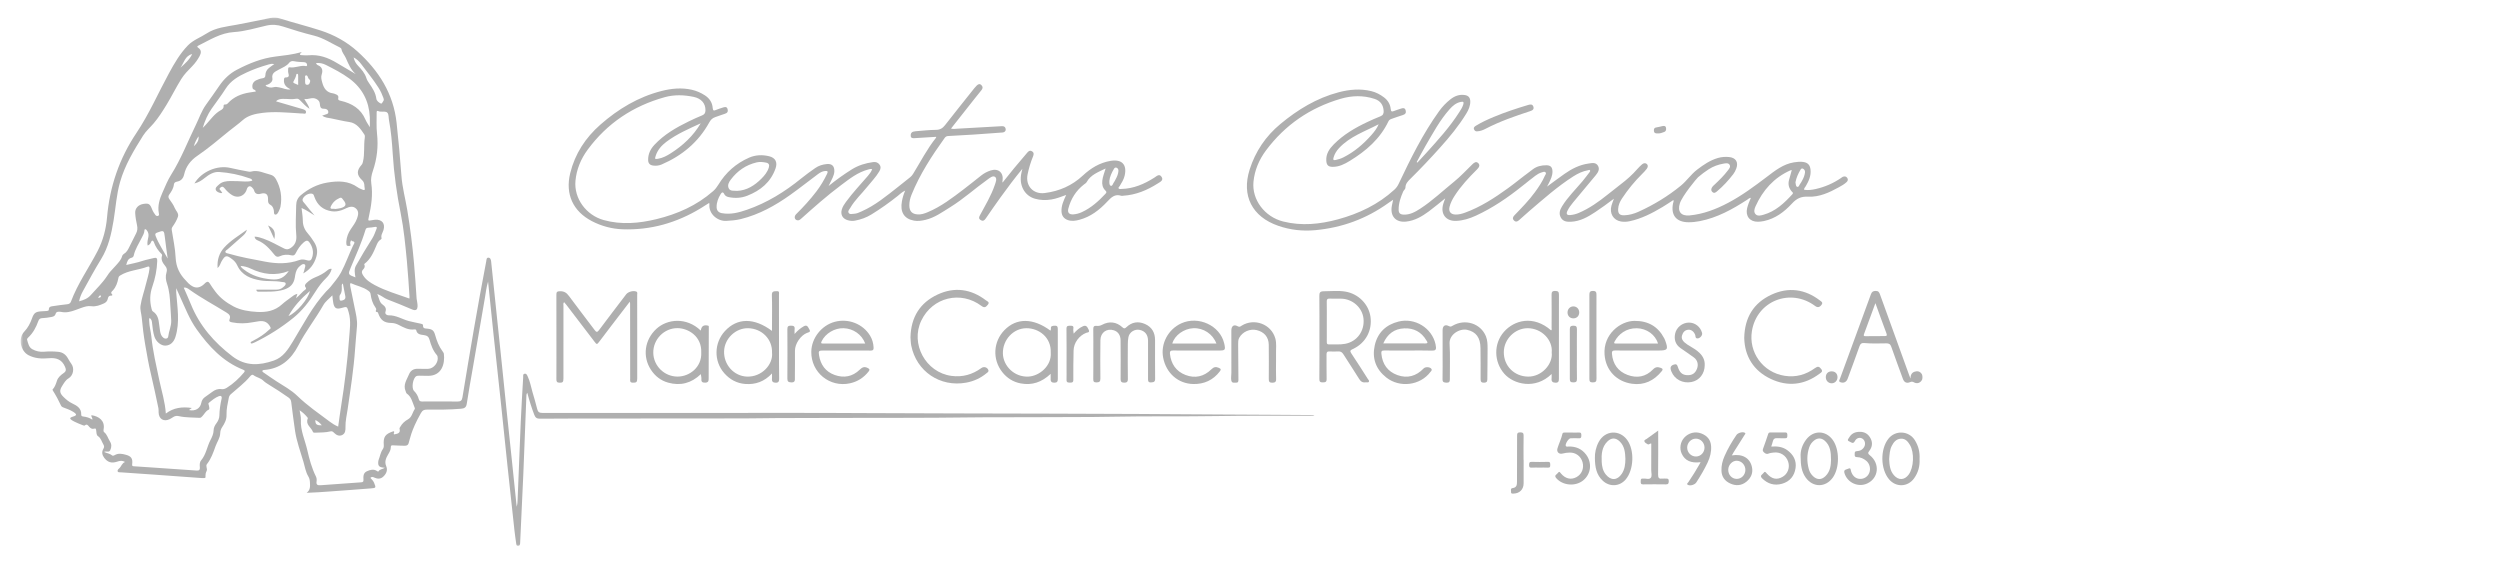 <svg width="1022" height="231" viewBox="0 0 1022 231" fill="none" xmlns="http://www.w3.org/2000/svg">
<mask id="mask0_1155_1248" style="mask-type:luminance" maskUnits="userSpaceOnUse" x="8" y="7" width="779" height="217">
<path d="M786.023 7.173H8.457V223.225H786.023V7.173Z" fill="white"/>
</mask>
<g mask="url(#mask0_1155_1248)">
<path d="M500.388 169.451C476.772 169.227 453.156 169.196 429.542 169.095C404.633 168.989 379.727 169.041 354.819 168.877C330.913 168.719 307.003 168.82 283.096 168.805C262.628 168.794 242.163 168.768 221.698 168.797C220.472 168.797 219.913 168.444 219.62 167.247C219.046 164.887 218.334 162.563 217.662 160.226C217.057 158.125 216.704 155.944 215.748 153.949C215.487 153.404 215.286 152.669 214.499 152.778C213.687 152.889 213.908 153.662 213.879 154.178C213.529 160.226 213.156 166.271 212.889 172.321C212.424 182.901 212.025 193.484 211.609 204.067C211.572 205.031 211.569 205.99 211.216 207.135C210.567 200.838 209.947 194.767 209.31 188.699C208.587 181.776 207.838 174.856 207.117 167.93C206.489 161.908 205.889 155.88 205.263 149.858C204.448 141.985 203.618 134.112 202.797 126.242C202.123 119.792 201.463 113.34 200.779 106.89C200.705 106.164 200.464 105.323 199.611 105.335C198.842 105.344 198.891 106.21 198.776 106.799C195.208 125.28 192.108 143.843 189.051 162.416C188.836 163.722 188.36 164.161 187.062 164.144C182.234 164.09 177.404 164.11 172.576 164.135C171.79 164.141 171.39 163.937 171.175 163.102C170.851 161.851 170.194 160.737 169.252 159.801C168.11 158.668 168.787 154.482 170.237 153.751C170.555 153.59 170.98 153.584 171.353 153.584C172.596 153.587 173.839 153.653 175.082 153.644C180.656 153.61 181.936 148.67 181.46 144.669C181.411 144.273 181.118 143.883 180.865 143.541C179.427 141.589 178.561 139.382 177.921 137.068C177.375 135.099 176.767 134.594 174.769 134.356C173.937 134.259 172.872 134.468 172.929 133.01C172.949 132.45 172.252 132.381 171.818 132.278C170.243 131.902 168.63 131.664 167.071 131.233C164.344 130.478 161.89 128.816 158.887 128.906C158.219 128.926 157.231 128.429 157.587 127.416C158.081 126.015 157.312 125.157 156.405 124.505C154.955 123.466 155.053 121.845 154.2 120.211C155.971 120.777 156.982 121.867 158.328 122.376C161.752 123.673 165.133 125.085 168.506 126.518C171.898 127.959 170.376 123.098 170.311 122.094C170.001 117.241 169.663 112.384 169.241 107.539C168.609 100.32 167.688 93.133 166.511 85.981C165.73 81.236 164.43 76.583 164.095 71.761C163.589 64.577 162.903 57.415 162.131 50.254C160.836 38.219 154.794 28.839 146.086 20.988C141.772 17.102 136.626 14.266 131.112 12.478C125.584 10.684 119.921 9.286 114.373 7.53C113.109 7.131 111.864 7.07 110.566 7.337C105.942 8.287 101.321 9.252 96.68 10.119C92.475 10.905 88.189 11.255 84.435 13.698C81.892 15.354 78.953 16.344 76.763 18.618C73.534 21.964 71.261 25.92 69.071 29.95C64.65 38.078 60.948 46.632 55.798 54.318C48.732 64.861 44.84 76.313 43.755 88.897C43.344 93.632 42.142 98.288 39.917 102.588C36.329 109.525 31.745 115.943 28.993 123.323C28.726 124.043 28.192 124.299 27.451 124.382C25.603 124.585 23.755 124.818 21.918 125.111C21.034 125.252 19.931 125.185 19.954 126.632C19.963 127.045 19.406 127.109 19.03 127.14C18.267 127.203 17.503 127.224 16.739 127.278C14.544 127.439 13.849 127.998 13.111 130.082C12.391 132.12 11.415 134.02 9.894 135.602C7.359 138.243 8.327 143.449 11.627 145.189C14.239 146.567 17.032 146.71 19.86 146.446C22.89 146.165 25.25 146.836 26.573 149.919C27.061 151.053 27.104 151.75 26.077 152.468C24.888 153.297 23.706 154.267 23.284 155.648C21.188 162.491 19.973 155.323 24.989 165.889C25.241 166.423 25.979 166.595 26.559 166.822C27.314 167.118 28.086 167.376 28.809 167.738C36.462 171.591 21.31 169.008 33.97 173.88C34.182 173.96 34.538 174.035 34.664 173.926C35.56 173.154 35.962 173.894 36.441 174.445C37.01 175.094 37.667 175.525 38.577 175.218C39.102 175.04 39.182 175.284 39.288 175.749C39.484 176.621 39.297 177.801 40.041 178.291C41.324 179.138 41.539 180.51 42.233 181.647C42.644 182.319 42.655 182.824 42.265 183.475C41.476 184.787 41.743 186.027 42.638 187.198C43.99 188.963 45.597 189.492 47.828 188.743C48.898 188.381 49.9 188.148 51.108 188.866C49.779 189.368 49.61 190.737 48.689 191.507C48.359 191.782 47.908 192.281 48.103 192.732C48.304 193.188 48.959 193.056 49.401 193.088C53.924 193.424 58.453 193.708 62.977 194.027C67.977 194.377 72.977 194.758 77.977 195.109C86.804 195.728 82.829 195.847 84.476 192.511C84.923 191.607 83.944 190.562 84.596 189.732C86.315 187.551 87.199 184.982 88.106 182.431C88.74 180.648 89.969 179.067 90.024 177.098C90.049 176.145 90.322 175.355 90.85 174.572C91.849 173.094 92.664 171.452 92.604 169.667C92.521 167.235 93.084 164.936 93.537 162.6C93.649 162.02 93.927 161.544 94.375 161.142C97.039 158.759 99.952 156.644 102.243 153.851C102.544 153.481 103.109 152.964 103.586 153.335C104.817 154.293 106.459 154.462 107.607 155.582C108.282 156.242 109.105 156.767 109.918 157.261C112.65 158.926 115.334 160.665 117.946 162.517C118.615 162.993 118.948 163.535 119.057 164.382C119.562 168.352 120.044 172.336 120.638 176.277C121.278 180.508 122.834 184.606 124.034 188.748C124.628 190.795 124.941 192.941 126.063 194.805C126.525 195.574 126.663 196.349 126.706 197.238C126.778 198.8 126.912 200.318 125.36 201.466C128.698 201.363 131.835 201.131 134.973 200.901C140.495 200.493 146.023 200.117 151.543 199.664C153.81 199.48 153.744 199.429 152.926 197.365C152.593 196.532 151.965 195.996 151.422 195.376C152.028 194.687 152.585 195.043 153.156 195.292C154.387 195.835 155.598 195.835 156.632 194.89C157.929 193.705 158.6 192.218 157.869 190.516C157.102 188.731 157.854 187.158 158.638 185.817C159.206 184.844 159.751 184.001 159.766 182.867C159.772 182.416 159.815 182.023 160.46 182.043C171.01 182.361 163.616 183.838 172.042 168.917C172.731 167.694 173.354 167.448 174.534 167.454C179.166 167.47 183.802 167.499 188.426 167.095C189.746 166.98 190.575 166.658 190.811 165.068C191.592 159.839 192.568 154.638 193.463 149.425C195.048 140.22 196.612 131.015 198.222 121.813C198.59 119.709 198.788 117.562 199.525 115.108C200.289 122.513 200.986 129.488 201.727 136.457C202.723 145.846 203.765 155.229 204.763 164.615C205.667 173.151 206.531 181.69 207.436 190.223C208.371 199.044 209.327 207.861 210.291 216.679C210.498 218.57 210.777 220.456 211.044 222.342C211.104 222.761 211.202 223.246 211.784 223.226C212.39 223.203 212.553 222.747 212.611 222.238C212.631 222.049 212.64 221.857 212.648 221.667C213.082 212.376 213.544 203.088 213.937 193.794C214.382 183.211 214.764 172.625 215.182 162.043C215.2 161.581 215.154 161.084 215.567 160.599C216.368 163.699 217.298 166.676 218.423 169.594C218.862 170.74 219.459 171.176 220.731 171.165C229.098 171.093 237.464 171.105 245.832 171.096C265.235 171.081 284.64 171.079 304.044 171.05C308.536 171.044 313.028 170.932 317.517 170.912C325.6 170.875 333.68 170.878 341.759 170.846C359.879 170.777 378 170.892 396.117 170.64C405.25 170.51 414.383 170.631 423.514 170.547C433.933 170.456 444.352 170.568 454.776 170.358C469.112 170.068 483.453 170.318 497.789 170.08C509.219 169.887 520.644 169.979 532.074 169.948C533.832 169.945 535.595 169.948 537.357 169.948C537.032 169.709 536.707 169.672 536.382 169.669C524.383 169.532 512.388 169.566 500.388 169.451ZM158.408 46.138C158.96 46.804 158.819 48.038 159.002 49.017C159.858 53.569 160.254 58.188 160.538 62.791C161.046 71.043 162.197 79.183 163.819 87.281C165.099 93.687 165.704 100.2 166.333 106.698C166.804 111.535 167.062 116.394 167.41 121.242C167.424 121.466 167.392 121.692 167.375 122.051C162.524 120.303 157.639 118.928 153.181 116.523C151.414 115.567 149.631 114.459 148.492 112.645C147.946 111.779 147.59 111.038 148.477 110.119C148.893 109.689 149.315 109.052 148.977 108.308C148.902 108.142 148.816 107.987 149.028 107.823C151.494 105.94 152.676 103.213 153.821 100.469C154.232 99.491 154.622 98.529 155.592 97.947C155.776 97.838 156.038 97.55 155.997 97.427C155.596 96.136 156.451 95.142 156.772 94.034C157.547 91.368 156.192 89.651 153.362 89.818C152.935 89.841 152.513 89.93 152.088 90.007C150.392 90.317 150.406 90.323 150.768 88.693C151.781 84.16 152.484 79.611 151.778 74.941C151.517 73.222 151.856 71.531 152.424 69.878C154.129 64.901 154.711 59.824 154.117 54.556C153.799 51.726 154.017 48.836 153.974 45.972C153.965 45.368 154.149 45.179 154.726 45.446C154.938 45.544 155.182 45.596 155.414 45.621C156.445 45.733 157.774 45.377 158.408 46.138ZM145.306 113.397C142.208 112.215 142.197 112.212 143.426 109.279C145.544 104.235 147.82 99.256 149.396 94.003C149.597 93.328 149.918 93.11 150.598 93.087C151.499 93.059 152.398 92.906 153.291 92.757C154.005 92.639 154.192 92.932 153.936 93.532C153.383 94.838 152.989 96.19 152.206 97.427C149.878 101.107 147.616 104.838 145.489 108.638C144.688 110.068 145.047 111.779 145.306 113.397ZM137.122 38.48C136.807 38.365 136.496 38.207 136.172 38.17C133.531 37.851 132.372 36.115 131.732 33.753C131.41 32.564 131.103 31.534 131.557 30.222C132.007 28.919 131.775 27.458 130.147 26.743C129.797 26.591 129.355 26.387 129.22 25.765C130.69 25.638 131.973 25.914 133.193 26.528C136.517 28.207 139.852 29.915 142.84 32.122C148.078 36 150.851 41.316 151.181 47.849C151.247 49.12 151.19 50.394 151.19 52.002C150.501 50.822 149.829 49.915 149.401 48.908C147.49 44.404 143.824 42.249 139.292 41.204C138.709 41.072 138.098 40.925 138.276 40.13C138.5 39.123 137.894 38.755 137.122 38.48ZM147.613 26.143C150.03 29.387 152.625 32.501 154.786 35.934C155.601 37.228 156.224 38.609 156.743 40.044C156.896 40.469 157.022 40.891 156.729 41.264C156.416 41.666 156.118 42.51 155.722 42.335C154.883 41.965 153.974 41.258 153.853 40.349C153.532 37.926 152.272 36.017 150.945 34.097C150.489 33.434 150.018 32.731 149.789 31.973C149.16 29.906 147.788 28.374 146.362 26.864C145.503 25.951 144.866 24.929 144.559 23.463C145.923 24.209 146.85 25.122 147.613 26.143ZM78.557 22.102C77.492 24.413 75.595 26.006 73.775 27.668C75.193 25.664 75.652 22.8 78.557 22.102ZM33.941 118.928C36.338 114.586 38.689 110.208 41.292 105.989C44.303 101.109 45.511 95.705 46.424 90.191C47.294 84.93 47.601 79.58 49.076 74.416C51.037 67.536 54.69 61.508 58.445 55.515C59.651 53.589 61.349 52.137 62.793 50.452C64.794 48.112 66.473 45.466 68.08 42.826C70.187 39.37 71.967 35.722 74.117 32.283C75.348 30.308 76.978 28.712 78.571 27.073C79.783 25.825 80.778 24.439 81.596 22.923C82.274 21.674 82.426 20.446 81.043 19.533C80.46 19.149 80.589 18.893 81.094 18.643C85.773 16.344 90.15 13.443 95.661 13.107C100.127 12.831 104.47 11.488 108.836 10.477C111.209 9.929 113.393 10.093 115.695 10.848C119.863 12.211 124.068 13.5 128.325 14.553C132.209 15.512 135.452 17.722 138.962 19.413C139.284 19.568 139.548 19.814 139.605 20.142C139.849 21.511 140.837 22.501 141.373 23.709C142.429 26.089 143.388 28.514 145.432 30.297C142.863 28.784 140.274 27.3 137.728 25.75C134.143 23.566 130.363 22.197 126.077 22.604C125.179 22.691 124.263 22.581 123.356 22.556C122.547 22.533 122.234 22.269 123.371 21.276C119.487 22.363 116.02 22.688 112.576 23.121C106.944 23.83 101.806 25.917 96.838 28.514C93.85 30.076 91.516 32.343 89.627 35.116C87.851 37.717 86.022 40.285 84.185 42.846C82.383 45.354 81.424 48.279 80.087 51.014C76.737 57.863 74.01 65.021 69.923 71.491C68.465 73.799 67.486 76.356 66.389 78.785C65.273 81.267 64.358 84.149 64.923 87.097C65.006 87.522 65.184 87.984 64.671 88.228C64.229 88.437 63.769 88.234 63.522 87.88C63.037 87.195 62.535 86.486 62.236 85.711C61.315 83.334 60.864 83.007 58.574 83.371C56.585 83.69 55.17 85.125 55.267 87.057C55.354 88.762 55.666 90.466 56.028 92.14C56.283 93.328 56.186 94.376 55.623 95.447C54.673 97.263 53.806 99.123 52.871 100.949C52.331 102.002 51.832 103.09 50.712 103.73C50.368 103.928 50.032 104.342 49.926 104.72C49.49 106.285 48.422 107.344 47.386 108.521C44.77 111.48 45.113 110.779 43.735 112.886C41.863 115.739 39.38 118.056 37.147 120.593C35.876 122.04 34.257 122.671 32.334 123.179C32.629 121.621 33.221 120.232 33.941 118.928ZM125.044 30.834C125.733 30.638 125.816 31.499 126.054 31.985C126.276 32.429 126.941 32.627 126.786 33.282C126.628 33.945 126.468 34.645 125.61 34.665C124.699 34.685 124.76 33.959 124.723 33.348C124.705 33.064 124.723 32.777 124.723 32.633C124.737 32.444 124.734 32.395 124.746 32.349C124.863 31.829 124.392 31.017 125.047 30.834H125.044ZM118.428 27.513C117.886 27.421 117.802 27.871 117.794 28.247C117.779 28.813 117.725 29.419 117.894 29.938C118.262 31.066 118.066 31.672 116.755 31.66C116.212 31.657 116.14 32.068 116.091 32.559C115.888 34.637 117.085 35.713 118.839 36.522C117.119 36.873 115.673 35.954 114.094 35.716C113.379 35.61 112.65 35.414 111.976 35.624C110.727 36.009 109.639 35.747 108.577 35.096C108.701 34.608 109.183 34.7 109.504 34.562C110.618 34.086 111.554 33.156 111.356 32.091C110.928 29.777 112.627 29.252 113.988 28.457C115.471 27.59 117.157 27.082 118.262 25.613C118.664 25.079 119.413 24.872 120.095 25.01C121.505 25.297 122.928 25.366 124.355 25.42C125.125 25.452 125.569 26.017 125.541 26.608C125.506 27.309 124.777 26.953 124.378 26.93C122.361 26.818 120.466 27.86 118.428 27.513ZM121.887 34.734C121.226 34.447 120.793 34.269 120.368 34.071C120.107 33.948 119.76 33.735 119.915 33.451C120.46 32.452 120.98 31.456 121.178 30.32C121.189 30.248 121.428 30.148 121.531 30.173C121.881 30.262 121.887 30.575 121.887 30.862C121.89 32.088 121.887 33.316 121.887 34.734ZM103.287 36.115C103.497 36.801 104.501 36.522 104.562 37.421C103.744 37.541 102.92 37.662 102.099 37.791C98.62 38.334 95.5 39.599 93.089 42.283C92.811 42.596 92.481 42.728 92.076 42.708C91.594 42.682 91.359 42.903 91.402 43.385C91.482 44.261 90.859 44.723 90.256 45.053C87.828 46.37 86.301 48.603 84.513 50.57C83.985 51.149 83.474 51.747 82.871 52.275C83.738 49.476 84.854 46.807 86.528 44.413C88.445 41.678 90.491 39.037 92.277 36.207C94.323 32.955 97.518 31.135 100.896 29.588C103.764 28.273 106.729 27.223 109.763 26.367C110.449 26.172 111.14 25.957 112.116 26.207C111.267 26.821 110.552 27.277 109.906 27.817C109.022 28.555 108.491 29.568 108.491 30.69C108.491 31.654 108.055 31.893 107.257 32.008C106.358 32.139 105.503 32.441 104.685 32.849C103.399 33.494 102.883 34.772 103.287 36.115ZM79.24 59.795C79.642 58.337 80.296 56.993 81.16 55.736C81.398 57.501 80.405 58.69 79.24 59.795ZM62.908 105.478C61.352 105.9 59.762 106.15 58.215 106.669C56.125 107.373 53.927 107.763 51.61 108.328C51.97 106.882 52.314 105.734 53.778 105.369C54.114 105.283 54.544 105.036 54.656 104.517C55.227 101.816 56.797 99.554 57.98 97.123C58.419 96.222 58.958 95.381 59.036 94.344C59.05 94.123 58.999 93.831 59.28 93.741C59.613 93.632 59.802 93.882 59.98 94.109C60.606 94.898 60.85 95.768 60.669 96.784C60.463 97.927 60.063 99.063 60.351 100.372C61.111 100.111 61.507 99.583 61.749 98.974C62.145 97.972 62.702 98.414 62.885 98.948C63.56 100.889 64.671 102.505 66.126 103.92C66.24 104.031 66.309 104.302 66.258 104.451C65.629 106.262 66.608 107.556 67.638 108.845C68.244 109.603 68.373 110.401 68.063 111.379C67.581 112.918 67.762 114.465 68.29 116.006C69.269 118.871 69.475 121.873 69.624 124.867C69.728 126.96 69.952 129.043 69.998 131.144C70.046 133.4 69.022 135.398 68.764 137.574C68.657 138.475 67.604 138.673 66.84 138.108C65.919 137.428 65.62 136.428 65.44 135.386C65.276 134.448 65.155 133.501 65.055 132.553C64.84 130.516 64.444 128.575 62.552 127.347C62.156 127.089 62.07 126.652 61.964 126.239C61.186 123.191 61.198 120.249 62.271 117.186C63.447 113.831 64.148 110.312 64.28 106.709C64.32 105.604 63.978 105.186 62.908 105.478ZM63.603 96.423C63.296 95.613 63.56 95.352 64.275 95.076C66.938 94.054 67.082 94.158 67.389 96.954C67.696 99.732 68.118 102.499 68.548 105.696C66.72 102.384 64.805 99.603 63.603 96.423ZM41.263 121.007C41.258 121.672 40.735 121.655 40.109 121.784C40.379 121.242 40.546 120.834 41.028 120.748C41.094 120.737 41.263 120.918 41.263 121.007ZM90.592 162.961C90.07 165.243 89.734 167.531 89.685 169.887C89.665 170.958 89.18 172.126 88.474 173.039C87.805 173.906 87.346 174.853 87.323 175.912C87.291 177.411 86.648 178.728 86.011 179.956C84.613 182.643 84.254 185.795 82.225 188.188C81.528 189.015 81.628 190.083 81.705 191.079C81.789 192.115 81.361 192.431 80.368 192.359C73.89 191.897 67.412 191.463 60.931 191.024C58.884 190.883 56.837 190.726 54.788 190.617C54.142 190.582 53.941 190.493 54.036 189.718C54.314 187.419 53.623 186.489 51.404 185.895C49.863 185.479 48.321 185.18 46.829 186.093C46.536 186.274 46.106 186.403 45.873 186.199C44.952 185.41 43.732 185.306 42.543 184.755C43.488 184.262 44.564 185.123 45.06 184.044C45.623 182.824 45.712 181.633 44.903 180.387C44.111 179.164 43.818 177.64 42.581 176.673C42.279 176.438 42.271 175.958 42.343 175.588C43.037 171.997 40.431 170.163 37.383 169.732C37.179 170.364 37.902 170.82 37.744 171.561C36.582 170.751 35.316 170.421 34.004 170.267C33.502 170.206 33.175 170.028 33.203 169.483C33.344 166.882 31.395 165.812 29.55 164.925C28.157 164.259 27.15 163.418 26.039 162.344C24.349 160.711 24.22 159.641 25.428 157.749C26.183 156.569 26.777 155.415 28.031 154.664C29.969 153.504 30.511 150.613 29.185 148.762C28.683 148.062 28.232 147.344 27.819 146.587C26.949 144.994 25.686 144 23.763 143.819C21.849 143.641 19.966 143.604 18.051 143.782C16.366 143.94 14.684 143.584 13.209 142.76C11.768 141.951 11.493 140.344 11.076 138.894C10.985 138.578 11.229 138.266 11.49 138.027C13.505 136.167 14.753 133.811 15.652 131.282C15.988 130.332 16.464 130.074 17.397 130.045C18.534 130.011 19.673 129.827 20.795 129.623C21.654 129.468 22.443 129.35 22.782 128.171C23.037 127.284 24.311 127.358 25.081 127.519C27.116 127.944 28.956 127.424 30.807 126.756C31.613 126.463 32.411 126.15 33.224 125.869C34.567 125.404 35.861 124.956 37.383 125.177C39.165 125.435 40.87 124.755 42.492 124.032C43.255 123.69 43.867 123.073 44.036 122.243C44.208 121.388 44.484 120.823 45.477 120.863C45.73 120.874 46.163 120.662 45.827 120.332C45.038 119.56 45.749 119.161 46.163 118.705C47.449 117.284 48.034 115.547 48.384 113.724C48.482 113.217 48.62 112.938 49.093 112.637C52.492 110.49 56.55 110.444 60.181 109.063C61.002 108.753 61.18 109.112 61.105 109.873C60.899 112.017 60.158 114.04 59.67 116.115C58.976 119.075 57.885 121.939 57.443 124.97C57.202 126.615 57.791 128.176 57.94 129.781C58.287 133.547 58.74 137.31 59.386 141.032C60.078 145.014 60.761 149.003 61.708 152.941C62.819 157.565 63.766 162.23 64.76 166.882C64.877 167.434 64.817 168.022 64.834 168.593C64.92 171.314 66.944 172.542 69.389 171.343C69.943 171.07 70.451 170.7 70.988 170.39C71.671 169.994 72.331 169.939 73.161 170.129C75.916 170.757 78.758 170.611 81.565 170.812C82.127 170.852 82.394 170.467 82.733 170.12C83.583 169.256 84.031 168.056 85.282 167.499C85.871 167.238 85.434 166.363 85.394 165.768C85.368 165.41 84.986 164.999 85.351 164.701C86.64 163.645 87.925 162.545 89.501 161.945C90.273 161.653 90.816 161.988 90.592 162.961ZM99.677 152.358C97.641 154.727 95.4 156.857 92.736 158.513C92.076 158.923 91.341 159.199 90.558 159.081C89.076 158.86 87.851 159.359 86.703 160.24C85.718 160.995 84.674 161.67 83.678 162.41C82.92 162.973 82.472 163.745 82.294 164.678C81.863 166.945 79.897 168.205 77.251 167.634C77.701 167.301 77.983 167.095 78.414 166.779C74.452 166.202 70.959 166.644 67.788 169.063C67.486 164.23 66.048 159.844 65.109 155.361C63.87 149.448 62.472 143.567 61.869 137.539C61.66 135.459 61.036 133.432 60.994 131.328C60.985 130.909 60.867 130.475 61.137 130.005C62.073 130.539 62.104 131.469 62.193 132.341C62.38 134.098 62.584 135.855 63.106 137.545C63.781 139.718 65.842 141.371 67.644 141.288C69.785 141.19 71.086 139.746 71.72 137.726C73.612 131.675 72.477 125.625 72.035 119.565C72.001 119.092 72.033 118.616 72.033 117.806C72.661 119.207 73.161 120.343 73.68 121.471C75.732 125.929 77.478 130.536 80.354 134.577C85.376 141.63 91.12 147.847 99.406 151.142C100.236 151.472 100.153 151.805 99.677 152.358ZM95.029 145.682C87.524 139.976 81.585 133.162 78.029 124.367C77.122 122.117 76.112 119.91 75.11 117.597C76.169 117.396 76.863 117.987 77.515 118.452C82.311 121.862 87.504 124.629 92.495 127.72C93.632 128.423 94.424 129.08 93.841 130.55C93.448 131.546 94.283 131.652 94.917 131.779C97.667 132.327 100.42 132.287 103.172 131.759C104.062 131.589 104.955 131.437 105.853 131.322C108.144 131.033 109.507 131.762 110.555 133.768C110.871 134.37 110.32 134.502 110.05 134.764C108.138 136.595 105.942 138.021 103.592 139.227C103.296 139.379 102.983 139.511 102.707 139.692C102.498 139.83 102.366 140.079 102.538 140.298C102.627 140.407 102.9 140.461 103.049 140.415C103.457 140.289 103.853 140.111 104.237 139.925C109.84 137.189 115.107 133.839 119.921 129.947C123.537 127.025 126.448 123.263 128.928 119.256C130.191 117.218 131.623 115.326 133.354 113.65C134.401 112.634 135.228 111.42 135.604 109.907C134.823 109.769 134.304 110.111 133.838 110.507C132.363 111.759 130.684 112.639 128.902 113.354C127.605 113.877 126.439 114.608 125.426 115.581C124.84 116.139 124.315 116.678 124.967 117.528C125.153 117.774 125.173 118.125 124.909 118.308C123.512 119.281 122.535 120.719 121.017 121.896C121.232 121.21 121.379 120.742 121.574 120.123C120.443 120.372 119.726 120.992 118.982 121.549C117.719 122.496 116.41 123.392 115.248 124.451C112.349 127.097 108.89 127.717 105.139 127.519C101.766 127.341 98.365 126.798 95.451 125.263C92.638 123.782 89.955 121.805 87.989 119.138C87.194 118.065 86.407 116.979 85.715 115.84C85.239 115.056 84.762 115.008 84.105 115.53C84.031 115.587 83.95 115.642 83.884 115.711C80.914 118.836 78.414 117.499 76.169 114.89C76.14 114.852 76.112 114.812 76.077 114.778C73.454 112.166 71.97 109.166 71.797 105.317C71.628 101.529 70.784 97.769 70.21 94C70.118 93.388 70.293 93.024 70.664 92.499C71.504 91.308 72.263 89.993 72.736 88.618C73.218 87.215 71.886 86.184 71.413 84.982C70.916 83.716 70.044 82.585 69.257 81.448C68.789 80.774 68.669 80.248 69.194 79.525C70.09 78.291 70.916 77.002 71.086 75.415C71.163 74.689 71.683 74.37 72.354 74.255C74.025 73.965 74.915 72.909 75.273 71.316C76.014 68.024 77.917 65.576 80.681 63.69C85.187 60.621 89.329 57.082 93.551 53.644C95.422 52.12 97.397 50.745 99.214 49.123C101.433 47.139 104.369 46.517 107.294 46.147C112.257 45.515 117.211 46.023 122.165 46.316C122.596 46.342 123.032 46.428 123.451 46.379C124.014 46.313 124.906 46.838 125.073 46.023C125.265 45.099 124.364 44.8 123.609 44.579C120.176 43.575 116.743 42.573 113.31 41.571C113.175 41.531 113.046 41.474 112.814 41.39C113.626 40.593 114.599 40.449 115.584 40.423C117.438 40.377 119.295 40.73 121.149 40.371C121.904 40.225 122.386 40.724 122.868 41.212C123.962 42.32 124.998 43.494 126.528 44.499C126.112 42.926 125.17 41.893 124.395 40.446C126.138 40.782 127.532 39.574 129.275 40.44C130.397 40.997 130.713 41.643 130.782 42.685C130.848 43.664 131.049 44.467 132.326 44.447C133.167 44.433 134.054 44.691 134.198 45.659C134.361 46.752 133.256 46.634 132.642 46.965C132.447 47.068 132.211 47.102 131.706 47.258C132.938 48.196 134.174 48.159 135.302 48.385C137.805 48.882 140.274 49.519 142.811 49.881C145.822 50.311 147.435 52.702 148.971 55.027C149.18 55.343 149.189 55.871 149.128 56.279C148.641 59.533 149.149 62.863 148.383 66.098C148.27 66.572 148.161 66.982 147.823 67.37C145.756 69.712 145.724 71.531 148.035 73.664C149.197 74.734 148.859 76 149.112 77.195C149.238 77.78 148.727 77.751 148.348 77.591C147.648 77.289 146.895 77.042 146.287 76.603C142.438 73.845 138.19 73.896 133.787 74.64C129.674 75.334 126.135 77.143 122.975 79.806C121.672 80.906 121.089 82.3 121.075 83.954C121.037 88.001 120.71 92.051 121.117 96.101C121.344 98.36 120.715 100.245 118.652 101.491C117.851 101.974 117.145 102.065 116.252 101.638C113.414 100.28 110.722 98.618 107.727 97.582C106.565 97.18 105.411 96.764 104.074 96.732C104.16 97.57 104.705 98.018 105.291 98.251C108.305 99.462 110.305 101.836 112.271 104.241C112.857 104.959 113.497 105.16 114.272 104.792C115.859 104.037 117.498 103.971 119.151 104.382C120.101 104.614 120.517 104.233 120.922 103.44C121.729 101.865 122.682 100.363 124.039 99.192C125.406 98.016 125.919 98.121 126.844 99.623C127.868 101.287 128.213 103.056 127.694 104.97C127.292 106.454 126.789 106.781 125.334 106.354C124.347 106.064 123.371 105.932 122.383 106.293C117.748 107.987 113.064 107.864 108.282 106.942C103.316 105.984 98.333 105.128 93.474 103.69C92.992 103.549 92.251 103.518 92.145 103.01C92.039 102.493 92.719 102.206 93.104 101.865C95.07 100.125 97.056 98.406 99.01 96.652C99.774 95.969 100.583 95.289 100.951 93.899C97.596 96.376 94.177 98.351 91.591 101.267C89.651 103.452 88.692 106.213 88.956 109.591C89.969 108.679 90.093 107.651 90.569 106.842C92.064 104.304 92.595 104.178 94.943 105.984C95.793 106.638 96.493 107.421 96.935 108.391C98.844 112.585 102.53 113.994 106.7 114.66C109.493 115.102 112.343 114.717 115.124 115.257C115.704 115.372 116.6 115.217 116.766 115.837C116.944 116.486 116.229 116.994 115.733 117.43C114.946 118.119 114.011 118.412 112.96 118.406C110.245 118.392 107.53 118.406 104.797 118.406C104.791 119.095 105.248 119.256 105.738 119.247C109.214 119.178 112.713 119.471 116.115 118.38C118.58 117.588 120.101 116.116 120.517 113.483C120.736 112.091 120.928 110.633 121.898 109.473C121.959 109.402 122.007 109.316 122.076 109.25C122.777 108.587 123.698 107.657 124.487 108.05C125.205 108.409 124.519 109.6 124.401 110.418C124.347 110.782 124.172 111.13 123.956 111.775C126.861 110.174 128.434 107.889 129.303 105.042C129.992 102.792 129.591 100.699 128.287 98.773C127.593 97.745 126.927 96.681 126.103 95.762C124.677 94.172 123.807 92.444 123.793 90.246C123.784 88.59 123.48 86.936 123.279 85.022C125.331 85.86 126.87 87.082 128.592 88.079C127.297 86.526 125.939 85.016 124.734 83.397C124.229 82.72 123.19 82.085 123.945 80.929C124.731 79.717 126.33 78.922 127.561 79.186C128.259 79.333 128.33 79.944 128.52 80.481C129.711 83.839 132.027 85.831 135.595 86.368C137.01 86.583 138.351 86.353 139.671 85.917C140.302 85.708 140.908 85.418 141.511 85.128C142.932 84.451 144.381 84.103 145.63 85.346C146.838 86.543 146.408 88.027 145.934 89.382C145.377 90.969 144.33 92.306 143.4 93.69C142.395 95.183 141.746 96.804 141.582 98.601C141.542 99.069 141.546 99.557 141.64 100.013C141.772 100.653 142.343 100.527 142.808 100.541C143.483 100.564 143.293 100.151 143.204 99.775C143.072 99.23 143.25 98.739 143.488 98.265C143.744 98.219 143.775 98.549 143.89 98.564C145.627 98.767 144.642 99.749 144.35 100.369C142.636 103.989 141.322 107.777 139.439 111.331C138.259 113.558 136.6 115.381 135.082 117.33C134.562 117.998 133.873 118.552 133.316 119.158C127.705 125.266 124.002 132.6 119.748 139.574C117.771 142.818 115.756 146.078 111.953 147.393C106.094 149.42 100.457 149.81 95.029 145.685V145.682ZM117.92 129.198C120.081 125.272 123.075 122.069 126.669 118.969C126.141 122.086 121.158 127.909 117.92 129.198ZM139.209 85.091C138.44 85.294 137.624 85.343 136.833 85.461C136.827 85.429 136.824 85.398 136.821 85.363C136.442 85.363 136.063 85.377 135.684 85.361C135.076 85.337 134.969 85.013 135.193 84.502C135.934 82.815 137.182 81.652 138.867 80.926C139.706 80.564 139.958 81.293 140.32 81.721C141.827 83.489 141.505 84.479 139.209 85.091ZM118.055 110.788C116.043 113.696 114.114 114.491 110.871 114.195C106.74 113.816 102.905 112.717 99.602 110.108C99.163 109.761 98.655 109.471 98.342 108.704C99.886 108.813 101.215 109.201 102.455 109.789C107.449 112.155 112.553 112.912 118.055 110.788ZM139.72 117.189C139.711 116.787 139.559 116.316 140.153 115.889C140.486 117.623 140.779 119.305 141.141 120.975C141.393 122.14 140.848 122.62 139.803 122.861C139.2 123.001 138.844 122.909 138.836 122.255C138.83 121.69 138.684 120.955 138.971 120.587C139.8 119.534 139.751 118.386 139.72 117.189ZM113.052 155.895C111.244 154.741 109.498 153.484 107.725 152.273C107.489 152.112 107.196 151.96 107.277 151.618C107.36 151.274 107.702 151.265 107.978 151.245C114.654 150.737 118.988 146.994 121.941 141.265C124.921 135.484 128.974 130.364 132.182 124.723C133.067 123.171 134.553 122.134 135.859 120.737C136.003 121.919 136.057 122.964 136.267 123.977C136.686 126.012 137.55 126.497 139.53 125.923C141.999 125.209 141.847 125.252 142.559 127.737C143.563 131.259 142.972 134.766 142.722 138.26C142.051 147.629 140.9 156.945 139.418 166.222C138.991 168.897 138.646 171.589 138.244 174.4C136.924 173.849 135.785 173.114 134.705 172.304C130.236 168.96 125.632 165.794 121.597 161.888C119.085 159.454 115.988 157.772 113.052 155.895ZM131.545 173.865C129.404 173.912 128.879 173.458 128.925 171.693C129.921 172.204 130.767 172.835 131.545 173.865ZM169.565 167.209C168.598 168.587 168.408 170.527 166.801 171.417C165.455 172.161 164.402 173.125 163.658 174.448C163.52 174.695 163.268 175.008 163.325 175.218C163.879 177.25 162.375 177.302 161.089 177.588C160.704 177.193 161.347 176.791 161.08 176.394C161.009 176.36 160.911 176.271 160.848 176.291C157.429 177.422 156.626 178.573 156.896 182.017C156.942 182.626 156.801 183.174 156.471 183.645C155.549 184.971 155.354 186.57 154.769 188.022C154.7 188.194 154.665 188.389 154.645 188.576C154.433 190.519 154.984 191.085 157.332 191.217C156.445 191.834 155.28 191.739 154.717 192.703C154.591 192.925 154.281 192.663 154.094 192.54C152.702 191.644 151.333 192.049 150.001 192.646C148.48 193.326 148.506 194.736 148.581 196.087C148.618 196.791 148.494 197.112 147.699 197.167C142.177 197.534 136.651 197.93 131.132 198.358C129.903 198.453 129.174 198.252 129.416 196.768C129.519 196.127 129.461 195.421 129.154 194.801C127.452 191.372 126.456 187.66 125.618 183.992C124.685 179.902 122.768 176.001 123.006 171.641C123.072 170.401 122.682 169.138 122.478 167.72C123.698 168.538 124.637 169.396 125.46 170.384C125.641 170.602 125.928 170.84 125.81 171.127C124.788 173.584 127.237 174.687 127.889 176.486C128.072 176.991 128.583 176.891 129.014 176.874C131.06 176.787 133.121 176.848 135.125 176.34C135.819 176.165 136.207 176.573 136.606 176.977C137.567 177.947 138.75 178.438 139.969 177.792C141.195 177.144 141.264 175.832 141.233 174.537C141.175 172.094 141.766 169.718 142.111 167.321C143.293 159.115 144.599 150.926 145.165 142.643C145.374 139.557 145.69 136.477 145.934 133.395C146.141 130.837 145.509 128.377 144.998 125.906C144.39 122.97 143.79 120.034 143.202 117.092C143.118 116.681 143.021 116.248 143.308 115.705C145.693 116.847 148.399 117.226 150.587 118.871C151.055 119.224 151.405 119.563 151.494 120.223C151.755 122.172 152.294 124.046 153.466 125.674C153.701 126.001 153.916 126.328 153.738 126.721C153.506 127.232 153.549 127.513 154.183 127.574C154.513 127.605 154.565 127.927 154.665 128.205C155.613 130.866 157.042 131.982 159.955 132.026C161.063 132.043 161.993 132.324 162.938 132.803C164.978 133.839 166.979 135.013 169.424 134.663C169.7 134.623 170.085 134.681 170.153 134.996C170.53 136.79 172.062 136.804 173.365 136.997C174.588 137.177 175.234 137.62 175.593 138.897C176.224 141.133 177.002 143.354 178.589 145.166C178.741 145.338 178.839 145.582 178.885 145.812C179.37 148.087 177.358 150.702 175.016 150.783C173.586 150.832 172.151 150.76 170.719 150.754C169.068 150.745 167.837 151.48 167.217 153.002C166.324 155.203 164.691 157.273 165.813 159.89C165.963 160.237 166.04 160.711 166.31 160.901C168.15 162.181 168.549 164.262 169.312 166.139C169.453 166.486 169.708 167.008 169.565 167.209Z" fill="#AFAFAF"/>
<path d="M242.018 90.429C245.927 92.453 250.132 93.573 254.521 93.731C266.014 94.141 276.608 91.098 286.407 85.163C287.569 84.46 288.709 83.713 289.929 82.944C289.972 83.26 290.021 83.403 290.009 83.541C289.667 87.565 293.459 90.501 296.903 90.3C298.913 90.186 300.91 90.036 302.859 89.554C310.351 87.703 316.964 84.023 323.175 79.588C326.984 76.873 330.652 73.96 334.404 71.162C335.242 70.536 336.157 70.019 337.254 69.907C338.227 69.809 338.617 70.019 338.112 71.058C336.881 73.601 335.454 76.026 333.741 78.271C331.218 81.578 328.408 84.638 325.457 87.565C324.553 88.463 324.74 89.738 325.83 90.034C326.585 90.24 327.076 89.795 327.593 89.333C332.825 84.654 338.078 79.993 343.703 75.786C347.214 73.162 350.653 70.372 355.05 69.261C355.535 69.138 356.006 68.937 356.551 69.201C356.115 70.269 355.48 71.101 354.8 71.893C351.786 75.406 348.586 78.762 345.851 82.51C345.144 83.481 344.473 84.462 344.134 85.628C343.514 87.754 344.467 89.436 346.594 90.034C347.578 90.312 348.577 90.378 349.573 90.189C351.933 89.735 354.168 88.949 356.23 87.677C359.975 85.367 363.557 82.832 366.999 80.091C367.897 79.376 368.701 78.51 370.038 77.906C369.367 79.468 368.979 80.834 368.715 82.229C367.871 86.672 369.588 89.465 373.655 90.197C375.225 90.481 376.786 90.24 378.337 89.873C382.145 88.963 385.239 86.681 388.48 84.678C393.859 81.354 398.529 77.077 403.664 73.426C404.617 72.749 405.877 71.609 406.815 72.341C407.697 73.024 407.031 74.56 406.649 75.688C405.182 80.008 402.811 83.885 400.67 87.875C400.248 88.659 399.918 89.333 400.888 89.947C401.873 90.57 402.432 90.105 402.995 89.287C404.995 86.374 407.01 83.472 409.074 80.605C411.856 76.739 414.72 72.932 417.941 69.009C417.76 69.781 417.651 70.24 417.547 70.702C416.456 75.599 418.744 79.996 423.084 81.236C425.317 81.876 427.593 81.922 429.895 81.532C431.896 81.193 433.773 80.45 435.851 79.692C434.803 82.008 433.819 84.081 433.943 86.46C434.032 88.216 434.916 89.422 436.583 89.982C438.15 90.504 439.703 90.258 441.239 89.853C445.845 88.638 449.446 85.831 452.615 82.453C454.235 80.728 455.748 79.141 458.401 80.045C458.61 80.117 458.873 80.03 459.113 80.016C464.356 79.698 469.025 77.743 473.383 74.95C474.299 74.362 475.742 73.722 474.882 72.347C473.93 70.828 472.831 72.028 471.856 72.645C467.766 75.237 463.43 77.117 458.49 77.241C458.054 77.252 457.529 77.379 457.288 77.011C457.061 76.664 457.542 76.362 457.729 76.061C458.548 74.715 459.385 73.38 459.754 71.822C460.818 67.278 458.615 64.996 454.021 65.76C449.544 66.5 445.881 68.773 442.665 71.767C438.231 75.897 433.018 78.162 427.071 78.917C422.398 79.508 419.138 75.963 420.073 71.322C420.581 68.791 421.322 66.334 422.306 63.945C422.642 63.13 422.754 62.356 421.838 61.83C420.96 61.322 420.409 61.853 419.887 62.47C418.101 64.585 416.293 66.681 414.528 68.813C412.941 70.737 411.402 72.7 409.841 74.646C409.729 74.316 409.806 74.095 409.841 73.865C410.343 70.596 408.127 68.682 405.004 69.677C403.578 70.134 402.277 70.826 401.104 71.75C398.747 73.607 396.419 75.501 394.031 77.318C389.356 80.874 384.703 84.471 379.212 86.756C377.926 87.293 376.62 87.743 375.199 87.66C372.834 87.519 371.758 86.354 371.735 84.006C371.72 82.45 372.071 80.992 372.653 79.557C376.063 71.184 380.948 63.676 386.192 56.374C386.563 55.857 386.999 55.639 387.625 55.607C391.058 55.432 394.491 55.243 397.92 55.019C401.875 54.761 405.828 54.474 409.777 54.169C410.914 54.081 411.425 53.239 410.986 52.292C410.63 51.523 409.935 51.56 409.264 51.597C403.256 51.933 397.251 52.286 391.247 52.614C390.486 52.654 389.703 52.829 388.776 52.556C392.085 48.366 395.274 44.316 398.471 40.274C399.39 39.112 400.337 37.975 401.255 36.813C401.798 36.124 401.855 35.429 401.178 34.775C400.478 34.097 399.866 34.43 399.301 34.956C398.953 35.28 398.635 35.639 398.339 36.012C394.324 41.058 390.294 46.089 386.325 51.167C385.346 52.419 384.298 53.079 382.616 53.087C379.852 53.105 377.091 53.437 374.329 53.647C373.999 53.673 373.664 53.73 373.345 53.825C372.435 54.092 372.223 54.815 372.309 55.63C372.398 56.466 373.093 56.52 373.724 56.486C376.712 56.319 379.697 56.118 382.685 55.932C382.685 56.09 382.725 56.213 382.679 56.27C378.988 60.874 376.327 66.133 373.247 71.124C372.917 71.658 372.521 72.109 372.019 72.499C370.397 73.759 368.816 75.071 367.2 76.337C362.426 80.077 357.768 83.989 352.137 86.451C351.172 86.873 350.211 87.361 349.151 87.387C348.382 87.404 347.357 87.812 346.901 86.965C346.502 86.231 347.268 85.559 347.638 84.916C349.473 81.744 352.2 79.29 354.459 76.457C356.155 74.333 358.09 72.393 359.473 70.031C359.978 69.167 360.228 68.254 359.585 67.341C358.942 66.431 358.046 66.11 356.953 66.259C353.847 66.681 350.917 67.562 348.221 69.244C345.015 71.248 341.95 73.432 338.735 76.032C339.412 74.649 339.943 73.638 340.405 72.597C340.77 71.77 341.066 70.915 341.083 69.982C341.126 67.892 340.078 66.85 337.989 67.063C336.315 67.235 334.728 67.686 333.304 68.676C331.344 70.042 329.406 71.434 327.552 72.941C320.833 78.397 313.557 82.924 305.337 85.754C302.047 86.888 298.666 87.8 295.095 87.143C293.7 86.885 292.977 86.047 292.951 84.692C292.911 82.728 293.62 80.952 294.63 79.307C295.009 78.693 295.543 78.251 296.054 79.319C296.401 80.048 297.087 80.415 297.874 80.576C300.46 81.107 302.997 80.987 305.474 80.016C310.876 77.901 315.058 74.508 317.038 68.871C317.937 66.313 317.01 64.491 314.389 63.865C311.643 63.208 308.867 63.3 306.241 64.448C300.873 66.793 296.685 70.521 293.654 75.524C293.054 76.512 292.38 77.387 291.496 78.159C284.797 84.032 276.92 87.508 268.356 89.586C261.217 91.317 254.047 91.954 246.834 89.976C239.636 88.004 234.581 81.136 235.25 73.903C235.68 69.253 237.448 64.993 240.201 61.245C248.178 50.383 258.817 43.317 271.765 39.72C275.64 38.644 279.619 38.776 283.551 39.6C286.714 40.263 288.43 42.283 288.393 45.093C288.379 46.109 288.048 46.758 287.038 47.163C285.184 47.912 283.359 48.753 281.559 49.628C276.427 52.126 271.516 54.95 267.555 59.175C265.881 60.96 264.9 62.998 264.96 65.478C264.992 66.787 265.695 67.505 266.958 67.677C268.163 67.844 269.369 67.72 270.477 67.243C278.835 63.633 285.523 58.096 289.943 50.053C290.546 48.954 291.246 48.245 292.406 47.875C293.723 47.453 295 46.907 296.327 46.517C297.394 46.204 297.718 45.533 297.432 44.574C297.09 43.44 296.206 43.744 295.422 43.991C294.512 44.278 293.603 44.577 292.721 44.938C291.866 45.289 291.43 45.372 291.349 44.143C291.2 41.922 290.038 40.197 288.158 38.977C286.504 37.903 284.725 37.123 282.793 36.689C278.634 35.759 274.501 36.161 270.46 37.189C260.959 39.608 252.761 44.528 245.465 50.926C239.372 56.27 235.046 62.855 233.103 70.791C231.002 79.376 234.242 86.4 242.018 90.429ZM455.419 68.975C455.673 68.558 456.06 68.369 456.518 68.587C457.052 68.839 457.248 69.324 457.213 69.89C457.132 71.107 456.665 72.198 456.091 73.251C455.815 73.753 455.584 74.29 455.241 74.738C454.894 75.191 454.782 76.173 454.084 75.937C453.438 75.722 453.518 74.818 453.505 73.92C453.674 72.249 454.457 70.579 455.419 68.975ZM436.735 85.269C437.774 81.279 439.867 77.941 443.156 75.392C443.529 75.102 444 74.844 444.212 74.457C445.854 71.463 448.84 70.406 451.978 68.874C451.413 70.785 450.808 72.232 450.625 73.805C450.443 75.369 450.723 76.744 451.863 77.866C452.29 78.288 452.504 78.593 451.978 79.15C449.13 82.212 446.072 84.979 442.212 86.747C441.107 87.255 439.958 87.551 438.77 87.637C437.077 87.758 436.31 86.902 436.735 85.269ZM298.752 73.42C301.447 69.838 304.937 67.416 309.337 66.38C310.617 66.078 311.883 66.225 313.158 66.48C314.352 66.715 314.613 67.41 314.297 68.46C313.746 70.297 312.57 71.738 311.249 73.056C308.451 75.854 305.25 77.872 301.353 78.027C299.98 77.881 298.548 78.28 297.911 76.991C297.271 75.705 297.965 74.462 298.752 73.42ZM274.242 62.642C272.629 63.676 270.962 64.571 269.033 64.898C267.707 65.122 267.615 65.036 268.04 63.716C268.818 61.299 270.425 59.474 272.388 57.992C276.671 54.761 281.588 52.659 286.453 50.412C283.424 55.556 279.2 59.468 274.242 62.642Z" fill="#AFAFAF"/>
<path d="M227.469 146.202C227.469 149.164 227.495 152.126 227.452 155.085C227.438 155.972 227.696 156.406 228.632 156.446C230.015 156.503 230.331 156.225 230.331 154.721C230.331 144.836 230.331 134.947 230.342 125.062C230.342 124.58 230.13 124.034 230.606 123.518C230.937 123.905 231.252 124.25 231.533 124.62C235.331 129.591 239.125 134.563 242.92 139.537C243.996 140.949 243.996 140.958 245.11 139.497C246.729 137.37 248.336 135.231 249.961 133.107C252.392 129.927 254.832 126.756 257.458 123.328C257.547 123.842 257.587 123.974 257.587 124.106C257.599 134.327 257.607 144.548 257.616 154.769C257.616 155.51 257.366 156.385 258.58 156.434C260.153 156.5 260.495 156.219 260.495 154.761C260.497 148.027 260.495 141.291 260.495 134.557C260.495 129.876 260.503 125.194 260.481 120.516C260.481 120.054 260.77 119.439 260.05 119.166C258.83 118.704 256.766 119.279 255.98 120.312C252.28 125.177 248.551 130.022 244.898 134.922C244.157 135.915 243.792 135.86 243.089 134.919C239.602 130.252 236.014 125.659 232.561 120.969C231.602 119.666 230.629 119.029 228.933 119.052C227.633 119.069 227.444 119.428 227.449 120.556C227.484 129.107 227.469 137.654 227.469 146.205V146.202Z" fill="#AFAFAF"/>
<path d="M553.03 142.688C558.251 140.311 561.046 135.116 560.25 129.496C559.52 124.35 555.291 120.059 549.906 119.189C547.022 118.724 544.098 119.063 541.191 119.071C539.598 119.077 539.331 119.617 539.348 121.032C539.42 126.568 539.38 132.108 539.38 137.645C539.38 143.182 539.406 149.198 539.353 154.976C539.344 156.101 539.758 156.334 540.777 156.319C541.788 156.305 542.357 156.178 542.326 154.933C542.25 151.592 542.326 148.251 542.286 144.91C542.273 143.982 542.562 143.615 543.514 143.667C544.703 143.73 545.909 143.733 547.097 143.664C548.085 143.606 548.664 144.011 549.18 144.832C551.286 148.185 553.507 151.465 555.576 154.841C556.266 155.966 557.045 156.509 558.331 156.287C558.772 156.213 559.368 156.543 559.622 156.003C559.822 155.573 559.364 155.225 559.141 154.878C556.934 151.423 554.757 147.941 552.465 144.539C551.762 143.495 551.922 143.19 553.03 142.688ZM549.95 140.544C547.738 140.969 545.473 140.716 543.234 140.785C542.375 140.808 542.393 140.234 542.393 139.628C542.402 136.858 542.397 134.092 542.397 131.322C542.397 128.552 542.433 125.974 542.375 123.302C542.362 122.372 542.629 122.028 543.586 122.071C545.112 122.142 546.643 122.079 548.17 122.094C552.852 122.134 556.916 125.719 557.397 130.228C557.926 135.234 554.815 139.608 549.95 140.544Z" fill="#AFAFAF"/>
<path d="M317.178 156.454C318.318 156.46 318.53 155.814 318.519 154.884C318.487 152.594 318.461 150.303 318.458 148.013C318.453 138.851 318.458 129.689 318.444 120.527C318.444 119.89 318.765 118.914 317.543 119.029C316.578 119.118 315.482 118.871 315.542 120.622C315.689 124.815 315.591 129.02 315.591 133.222V135.272C308.243 129.795 301.377 129.878 296.343 135.349C291.874 140.203 291.747 147.648 296.087 152.574C298.358 155.151 301.222 156.707 304.661 156.965C308.812 157.278 312.454 156.029 315.591 152.668C315.591 153.636 315.637 154.241 315.58 154.838C315.467 156.044 316.05 156.446 317.178 156.454ZM305.272 153.951C300.002 153.716 295.818 149.092 296.007 143.567C296.182 138.397 300.735 134.058 305.855 134.175C311.495 134.304 315.8 138.707 315.605 144.146C316.145 148.914 311.446 154.227 305.272 153.951Z" fill="#AFAFAF"/>
<path d="M637.28 154.704C637.258 143.291 637.254 131.882 637.294 120.47C637.298 119.267 636.938 118.951 635.758 118.937C634.472 118.92 634.271 119.456 634.285 120.561C634.334 125.051 634.307 129.54 634.294 134.026C634.294 134.365 634.494 134.781 634.089 135.057C626.856 128.739 619.014 130.855 614.808 135.657C610.539 140.525 610.664 147.91 614.964 152.795C618.751 157.097 627.613 159.434 634.303 152.887C634.303 153.63 634.356 154.158 634.294 154.675C634.142 155.898 634.659 156.414 635.878 156.452C637.205 156.495 637.285 155.731 637.28 154.704ZM624.658 153.96C619.023 153.871 614.714 149.592 614.759 143.931C614.799 138.647 619.308 134.144 624.56 134.17C630.248 134.199 634.841 139.015 634.343 144.092C634.899 148.756 630.297 154.046 624.658 153.96Z" fill="#AFAFAF"/>
<path d="M785.6 152.881C784.897 151.782 783.829 151.581 782.703 151.948C781.43 152.364 781.016 153.406 781.007 154.732C780.869 154.388 780.718 154.046 780.589 153.693C776.561 142.579 772.537 131.466 768.536 120.346C768.211 119.457 767.899 118.914 766.764 118.931C765.66 118.946 765.184 119.327 764.824 120.321C762.064 127.941 759.256 135.542 756.461 143.148C755.032 147.04 753.59 150.929 752.174 154.827C752.001 155.3 751.484 155.909 752.352 156.245C753.697 156.759 754.823 156.185 755.33 154.796C756.955 150.367 758.619 145.952 760.181 141.5C760.538 140.484 761.058 140.146 762.06 140.235C765.069 140.504 768.082 140.421 771.086 140.361C772.221 140.341 772.773 140.662 773.156 141.759C774.691 146.167 776.32 150.545 777.923 154.927C778.435 156.317 779.436 156.807 780.807 156.231C781.412 155.978 781.777 155.941 782.391 156.285C783.424 156.862 784.55 156.756 785.382 155.791C786.148 154.907 786.241 153.894 785.6 152.881ZM770.329 137.387C767.757 137.37 765.184 137.379 762.612 137.433C761.886 137.448 761.775 137.201 761.997 136.601C763.511 132.505 765.015 128.409 766.666 123.931C768.246 128.271 769.675 132.295 771.184 136.291C771.571 137.313 771.171 137.393 770.329 137.387Z" fill="#AFAFAF"/>
<path d="M336.583 143.296H346.041C349.336 143.296 352.631 143.262 355.926 143.316C356.894 143.331 357.169 142.998 357.123 142.08C357.04 140.325 356.587 138.696 355.679 137.203C352.752 132.389 346.793 130.067 341.245 131.56C335.831 133.015 331.747 138.205 331.658 143.744C331.518 152.255 339.187 158.523 347.513 156.686C350.614 156.001 353.122 154.364 355.082 151.87C355.645 151.155 355.533 150.831 354.669 150.409C353.3 149.735 352.447 150.159 351.434 151.144C348.526 153.977 345.002 154.631 341.242 153.297C337.502 151.968 335.435 149.109 334.821 145.22C334.543 143.451 334.723 143.296 336.583 143.296ZM335.883 139.513C337.402 136.319 341.187 134.048 344.867 134.169C348.808 134.298 352.315 136.721 353.699 140.432C347.846 140.432 342.129 140.423 336.408 140.44C335.573 140.443 335.576 140.159 335.883 139.513Z" fill="#AFAFAF"/>
<path d="M288.322 156.43C289.235 156.427 289.697 156.025 289.697 155.032C289.697 147.925 289.731 140.821 289.76 133.717C289.76 133.436 289.826 133.203 289.404 133.108C287.668 132.713 286.723 133.318 286.488 135.152C280.63 129.526 272.751 130.373 268.351 134.415C263.529 138.847 262.532 145.704 266.095 151.151C267.805 153.769 270.153 155.597 273.158 156.43C278.181 157.819 282.648 156.662 286.505 152.945C286.609 153.801 286.789 154.423 286.735 155.023C286.617 156.289 287.389 156.433 288.322 156.43ZM276.984 153.95C271.606 153.955 267.125 149.584 267.062 144.2C266.999 138.694 271.508 134.099 276.99 134.142C281.37 134.176 286.962 137.512 286.666 144.142C286.956 149.991 281.993 153.944 276.984 153.95Z" fill="#AFAFAF"/>
<path d="M679.325 151.733C679.837 151.107 679.823 150.708 678.933 150.389C677.678 149.942 676.788 149.936 675.702 151.061C672.796 154.066 669.164 154.721 665.305 153.254C661.428 151.782 659.345 148.825 658.967 144.672C658.869 143.624 659.176 143.248 660.289 143.271C663.582 143.34 666.88 143.297 670.178 143.297H677.914C681.782 143.297 682.071 142.875 680.718 139.158C680.62 138.888 680.509 138.624 680.375 138.372C677.807 133.457 673.801 131.153 668.202 131.176C662.425 131.199 655.321 136.618 655.945 144.982C656.421 151.366 660.805 155.972 667.143 156.876C672.155 157.591 676.174 155.608 679.325 151.733ZM660.039 139.626C661.664 136.558 664.82 134.112 669.119 134.187C673.165 134.256 676.726 136.836 677.789 140.432H667.766C665.425 140.432 663.088 140.432 660.747 140.43C660.217 140.43 659.563 140.527 660.039 139.626Z" fill="#AFAFAF"/>
<path d="M487.851 156.988C492.258 157.068 495.934 155.401 498.658 151.83C499.183 151.138 499.206 150.791 498.28 150.381C497.007 149.818 496.192 150.019 495.173 151.012C492.182 153.946 488.537 154.798 484.625 153.282C480.77 151.793 478.727 148.768 478.273 144.658C478.153 143.561 478.576 143.26 479.631 143.277C482.929 143.331 486.227 143.297 489.525 143.297H498.267C500.888 143.297 501.053 143.087 500.47 140.45C500.461 140.403 500.439 140.361 500.43 140.315C498.747 133.093 489.93 128.997 482.92 132.177C477.494 134.64 474.374 140.573 475.509 146.276C476.76 152.577 481.616 156.873 487.851 156.988ZM487.892 134.17C491.955 134.012 495.765 136.497 497.265 140.432H479.239C480.169 137.057 484.015 134.316 487.892 134.17Z" fill="#AFAFAF"/>
<path d="M586.831 140.66C585.353 134.087 578.459 129.796 571.756 131.449C566.606 132.718 563.161 135.97 561.995 141.202C560.825 146.472 562.44 150.932 566.691 154.302C572.192 158.66 580.542 157.606 584.721 152.103C585.02 151.713 585.571 151.352 585.122 150.749C584.543 149.96 582.678 149.888 581.98 150.62C578.98 153.754 575.343 154.805 571.28 153.341C567.305 151.909 565.12 148.898 564.71 144.615C564.603 143.556 564.879 143.269 565.899 143.281C569.192 143.324 572.49 143.297 575.784 143.297C579.082 143.297 582.193 143.226 585.389 143.332C586.76 143.378 587.214 142.93 586.982 141.644C586.925 141.317 586.907 140.981 586.831 140.66ZM582.683 140.396C577.008 140.387 571.333 140.393 565.48 140.393C567.189 136.498 570.02 134.4 574.044 134.231C577.96 134.064 581.076 135.691 583.097 139.139C583.373 139.601 584.129 140.399 582.683 140.396Z" fill="#AFAFAF"/>
<path d="M470.574 156.322C471.66 156.276 472.23 156.107 472.217 154.821C472.159 149.572 472.194 144.322 472.19 139.072C472.19 136.024 470.948 133.722 468.095 132.459C465.264 131.207 462.678 131.647 460.44 133.788C459.83 134.373 459.496 134.399 458.837 133.793C456.394 131.549 453.443 131.205 450.519 132.78C449.798 133.168 449.085 133.3 448.32 133.22C447.256 133.105 446.905 133.498 446.927 134.583C446.989 137.97 446.949 141.359 446.949 144.75C446.949 148.139 446.985 151.526 446.927 154.916C446.909 155.949 447.145 156.345 448.262 156.328C449.424 156.308 449.851 155.987 449.838 154.764C449.784 149.514 449.771 144.264 449.851 139.015C449.9 135.906 452.468 134.115 455.343 135.025C457.03 135.559 458.072 137 458.094 139.112C458.143 144.411 458.161 149.706 458.107 155.005C458.094 156.138 458.615 156.414 459.536 156.431C460.52 156.451 461.085 156.187 461.072 154.973C461 150.249 461.027 145.524 461.054 140.8C461.058 139.804 461.107 138.788 461.303 137.815C461.717 135.731 463.907 134.399 465.981 134.87C468.095 135.349 469.297 136.859 469.315 139.241C469.346 144.442 469.341 149.646 469.315 154.847C469.306 155.777 469.355 156.38 470.574 156.331V156.322Z" fill="#AFAFAF"/>
<path d="M431.093 156.446C432.152 156.426 432.439 155.926 432.434 154.913C432.396 148.134 432.405 141.351 432.425 134.569C432.428 133.679 432.316 133.108 431.205 133.148C430.247 133.182 429.443 133.185 429.624 134.491C429.65 134.698 429.506 134.928 429.434 135.169C422.359 129.936 415.539 129.879 410.6 134.971C406.018 139.686 405.643 146.934 409.712 152.095C411.65 154.555 414.138 156.136 417.218 156.73C421.868 157.631 425.869 156.265 429.509 152.829C429.509 153.771 429.529 154.368 429.503 154.962C429.454 156.09 430.037 156.469 431.093 156.446ZM420.422 153.949C414.629 154.23 410.074 149.569 409.979 144.457C409.879 138.926 414.227 134.219 419.532 134.175C424.715 134.133 429.785 137.904 429.546 144.136C429.965 149.612 424.85 153.734 420.422 153.949Z" fill="#AFAFAF"/>
<path d="M401.217 125.06C402.31 125.88 402.919 125.745 403.866 124.529C404.701 123.452 403.571 123.174 403.088 122.803C396.981 118.114 390.235 117.178 383.309 120.396C376.116 123.736 372.388 129.649 372.207 137.878C372.29 138.872 372.282 140.08 372.511 141.239C374.618 151.84 384.325 158.381 394.986 156.423C398.1 155.852 400.896 154.575 403.327 152.545C403.694 152.238 404.277 151.96 404.038 151.288C403.625 150.126 402.199 149.715 401.188 150.453C397.523 153.122 393.499 154.273 388.932 153.659C378.421 152.241 372.052 140.562 376.647 131.015C381.22 121.515 392.761 118.719 401.223 125.062L401.217 125.06Z" fill="#AFAFAF"/>
<path d="M743.865 152.754C744.43 152.329 745.294 151.922 744.573 150.943C743.718 149.778 743.104 149.657 741.987 150.467C738.27 153.168 734.18 154.345 729.578 153.63C720.578 152.235 714.783 143.954 716.181 135.346C718.197 122.946 731.99 117.582 742.054 125.105C743.037 125.839 743.941 125.659 744.715 124.499C745.316 123.601 744.493 123.225 743.959 122.814C737.83 118.115 731.06 117.269 724.157 120.464C716.973 123.787 713.199 129.694 713.043 138.199C713.239 145.633 716.817 151.557 723.894 154.904C730.82 158.176 737.638 157.43 743.856 152.751L743.865 152.754Z" fill="#AFAFAF"/>
<path d="M593.838 133.149C593.34 133.436 593.037 133.7 592.28 133.303C590.7 132.483 589.734 133.246 589.734 135.017C589.734 138.215 589.734 141.412 589.734 144.61C589.734 148.094 589.783 151.579 589.708 155.06C589.681 156.366 590.464 156.389 591.35 156.435C592.294 156.484 592.716 156.116 592.703 155.092C592.654 150.224 592.886 145.344 592.592 140.493C592.36 136.725 596.696 134.176 599.749 134.836C603.39 135.623 605.183 138.002 605.223 142.264C605.268 146.51 605.299 150.758 605.268 155.006C605.259 156.071 605.637 156.467 606.661 156.447C607.582 156.427 608.023 156.128 608.023 155.098C608.023 150.901 608.157 146.705 608.125 142.511C608.112 140.812 608.112 139.081 607.435 137.448C605.272 132.204 598.939 130.192 593.838 133.149Z" fill="#AFAFAF"/>
<path d="M503.339 155.43C503.561 156.802 504.563 156.368 505.333 156.42C506.188 156.48 506.277 155.912 506.268 155.186C506.205 150.364 506.17 145.542 506.156 140.722C506.156 139.827 506.143 138.905 506.601 138.07C507.941 135.642 510.968 134.299 513.696 134.936C516.781 135.654 518.628 137.795 518.668 140.9C518.726 145.579 518.712 150.257 518.677 154.939C518.668 155.952 518.939 156.469 520.025 156.452C521.058 156.434 521.725 156.271 521.672 154.942C521.57 152.416 521.645 149.881 521.645 147.35C521.645 146.443 521.663 145.536 521.641 144.629C521.588 142.536 521.926 140.401 521.352 138.357C519.714 132.508 512.744 129.899 507.576 133.136C507.078 133.449 506.775 133.845 505.916 133.357C504.394 132.49 503.375 133.326 503.375 135.111C503.375 140.886 503.361 146.664 503.388 152.439C503.392 153.435 503.174 154.411 503.339 155.43Z" fill="#AFAFAF"/>
<path d="M691.439 156.175C694.688 155.575 696.887 152.786 696.887 149.266C696.972 147.277 696.188 145.647 694.791 144.292C693.651 143.19 692.325 142.346 690.954 141.565C690.126 141.098 689.312 140.575 688.604 139.949C687.799 139.232 687.273 138.305 687.607 137.148C687.981 135.862 688.738 134.921 690.162 134.794C691.426 134.683 692.516 135.581 693.01 136.964C693.175 137.426 692.984 138.11 693.634 138.305C694.693 138.621 696.095 137.188 695.815 136.121C695.147 133.58 692.935 131.846 690.384 131.875C687.75 131.907 685.337 133.824 684.799 136.37C684.291 138.776 684.914 140.813 686.966 142.283C688.791 143.586 690.692 144.783 692.476 146.135C693.985 147.277 694.39 149.06 693.732 150.75C692.988 152.662 691.702 153.48 689.628 153.365C687.745 153.259 686.601 152.291 685.902 149.984C685.595 148.968 685.159 148.713 684.162 149.077C682.903 149.539 682.622 150.294 683.272 151.89C684.576 155.102 687.883 156.838 691.444 156.178L691.439 156.175Z" fill="#AFAFAF"/>
<path d="M653.56 180.657C652.38 182.85 651.935 185.209 651.993 187.224C652.024 191.007 652.621 194.104 655.211 196.521C658.006 199.127 662.106 198.929 664.585 196.001C667.932 192.058 668.239 184.041 665.208 179.879C662.03 175.508 656.124 175.898 653.56 180.657ZM662.991 193.677C661.14 196.461 658.509 196.547 656.426 193.94C655.198 192.405 654.855 190.568 654.771 188.708C654.641 185.717 654.797 182.755 657.134 180.456C658.763 178.854 660.526 178.872 662.172 180.493C664.18 182.476 664.367 185.054 664.465 187.577C664.447 189.776 664.206 191.857 662.991 193.677Z" fill="#AFAFAF"/>
<path d="M738.348 179.713C736.675 181.926 735.936 184.44 736.101 186.782C736.114 190.063 736.457 192.827 738.175 195.232C741.135 199.352 746.253 199.369 749.222 195.273C752.07 191.346 752.07 183.76 749.222 179.834C746.338 175.852 741.313 175.789 738.348 179.713ZM746.302 194.592C744.651 196.237 742.817 196.246 741.148 194.644C740.302 193.829 739.728 192.853 739.43 191.728C738.629 188.766 738.615 185.821 739.608 182.885C740.004 181.711 740.707 180.778 741.669 180.034C743.12 178.904 744.695 179.004 746.057 180.25C748.198 182.198 748.514 184.765 748.523 188.014C748.47 190.037 748.305 192.601 746.302 194.592Z" fill="#AFAFAF"/>
<path d="M782.813 179.984C780.351 176.047 774.854 175.736 771.975 179.362C768.574 183.644 768.712 191.764 772.246 195.943C775.099 199.304 779.875 199.135 782.457 195.573C784.175 193.202 784.887 190.536 784.718 187.625C784.887 184.879 784.273 182.321 782.813 179.984ZM780.249 194.038C778.535 196.342 776.101 196.425 774.227 194.256C772.58 192.352 772.406 190.028 772.291 187.671C772.451 185.831 772.487 183.957 773.363 182.258C774.156 180.713 775.215 179.428 777.111 179.336C778.945 179.25 779.942 180.504 780.774 181.89C782.657 185.01 782.381 191.17 780.249 194.038Z" fill="#AFAFAF"/>
<path d="M707.979 186.164C708.308 185.59 708.526 185.174 708.775 184.778C710.226 182.479 711.691 180.188 713.128 177.884C713.311 177.585 713.854 177.192 713.173 176.862C712.292 176.428 710.445 176.965 709.87 177.806C708.005 180.527 706.354 183.372 705.019 186.388C704.16 188.323 703.644 190.343 703.733 192.485C703.831 194.93 705.121 196.638 707.258 197.625C709.585 198.705 711.913 198.598 713.974 196.888C715.834 195.338 716.725 193.343 716.195 190.921C715.398 187.252 712.323 185.441 707.979 186.164ZM709.897 195.769C707.93 195.717 706.452 194.049 706.505 191.951C706.559 189.994 708.219 188.294 710.022 188.349C711.971 188.412 713.538 190.114 713.511 192.14C713.484 194.181 711.851 195.82 709.897 195.769Z" fill="#AFAFAF"/>
<path d="M695.444 177.178C692.996 176.254 690.286 176.974 688.519 178.911C686.916 180.668 686.489 183.329 687.477 185.453C688.795 188.292 691.225 189.431 695.191 188.94C694.986 189.342 694.861 189.598 694.723 189.845C693.317 192.339 691.79 194.758 690.188 197.129C689.983 197.431 689.289 197.853 690.063 198.243C691.029 198.728 692.849 198.142 693.446 197.218C695.155 194.574 696.766 191.871 698.101 189.015C699.085 186.911 699.646 184.71 699.499 182.37C699.334 179.724 697.826 178.076 695.444 177.178ZM693.33 186.621C691.345 186.644 689.712 184.991 689.716 182.964C689.725 181.007 691.314 179.345 693.214 179.316C695.186 179.284 696.811 180.949 696.806 182.993C696.802 184.976 695.244 186.601 693.33 186.621Z" fill="#AFAFAF"/>
<path d="M641.284 182.53C640.883 182.536 640.376 182.766 640.109 182.321C639.699 181.629 641.213 179.186 642.049 179.166C643.198 179.138 644.346 179.118 645.494 179.166C646.429 179.209 646.447 178.655 646.451 177.978C646.456 177.284 646.407 176.758 645.476 176.816C644.524 176.876 643.567 176.83 642.61 176.83C641.604 176.83 640.603 176.836 639.601 176.83C639.192 176.827 638.827 176.867 638.72 177.353C638.262 179.408 637.291 181.29 636.69 183.294C636.25 184.752 637.314 185.82 638.818 185.401C639.753 185.139 640.696 185.05 641.649 185.016C644.159 184.921 646.282 186.517 646.95 188.971C647.626 191.457 646.607 193.914 644.413 195.074C642.201 196.242 639.993 195.731 638.155 193.61C637.79 193.191 637.483 192.453 636.909 193.314C636.495 193.943 635.137 194.261 636.196 195.473C638.867 198.532 644.057 198.977 647.239 196.362C650.439 193.739 650.924 189.187 648.387 185.828C646.603 183.466 644.19 182.484 641.284 182.53Z" fill="#AFAFAF"/>
<path d="M730.679 184.058C728.765 182.649 726.575 182.373 724.078 182.551C724.327 181.77 724.572 181.199 724.683 180.602C724.901 179.463 725.511 179.012 726.677 179.121C727.67 179.213 728.685 179.11 729.682 179.167C730.585 179.219 730.692 178.722 730.67 178.008C730.652 177.359 730.71 176.762 729.748 176.782C727.745 176.822 725.738 176.802 723.731 176.791C723.246 176.791 722.987 176.917 722.818 177.445C722.209 179.348 721.528 181.225 720.86 183.108C720.651 183.702 720.388 184.253 720.985 184.804C721.563 185.344 722.084 185.786 722.987 185.419C723.637 185.154 724.376 185.092 725.079 185.002C727.768 184.666 730.14 186.168 730.99 188.714C731.796 191.125 730.865 193.688 728.751 194.913C726.339 196.311 724.314 195.872 722.195 193.493C721.852 193.111 721.514 192.511 721.011 193.266C720.562 193.94 719.16 194.374 720.352 195.548C722.654 197.807 725.369 198.642 728.484 197.761C731.711 196.851 733.558 194.56 734.026 191.331C734.462 188.283 733.14 185.869 730.679 184.058Z" fill="#AFAFAF"/>
<path d="M764.382 186.101C763.612 185.487 763.514 185.18 764.128 184.39C765.326 182.855 765.642 181.098 764.734 179.296C763.821 177.485 762.343 176.491 760.243 176.535C758.396 176.526 756.878 177.195 755.948 178.845C755.681 179.319 754.857 180.025 755.965 180.441C756.695 180.717 757.532 181.773 758.298 180.269C758.939 179.009 760.301 178.687 761.324 179.296C762.361 179.916 762.744 181.411 762.134 182.588C761.498 183.802 760.407 184.373 759.099 184.434C758.013 184.482 758.244 185.194 758.2 185.832C758.155 186.529 758.364 186.87 759.152 186.876C760.59 186.89 761.849 187.479 762.94 188.383C764.346 189.551 764.831 191.632 764.146 193.337C763.518 194.89 761.983 195.86 760.292 195.774C758.574 195.688 757.269 194.517 756.695 192.594C756.531 192.048 756.691 191.067 755.538 191.612C754.746 191.988 753.562 191.894 754.02 193.423C755.182 197.324 759.642 199.373 763.345 197.637C768.045 195.432 768.61 189.471 764.382 186.101Z" fill="#AFAFAF"/>
<path d="M652.649 154.752C652.595 149.023 652.622 143.294 652.622 137.565C652.622 131.931 652.613 126.296 652.635 120.662C652.64 119.64 652.586 118.939 651.224 118.934C649.943 118.928 649.738 119.468 649.742 120.57C649.769 131.982 649.769 143.392 649.742 154.804C649.742 155.851 649.916 156.342 651.135 156.331C652.359 156.319 652.662 155.912 652.649 154.749V154.752Z" fill="#AFAFAF"/>
<path d="M329.909 136.087C330.581 135.82 331.577 135.788 330.842 134.614C330.302 133.751 330.004 132.562 328.531 133.418C327.243 134.167 326.092 135.062 324.826 136.529C324.826 135.602 324.771 135.088 324.837 134.589C324.989 133.412 324.453 133.136 323.356 133.133C322.265 133.133 321.867 133.398 321.875 134.571C321.93 141.299 321.927 148.027 321.875 154.752C321.867 155.958 322.277 156.256 323.44 156.328C325.219 156.437 324.932 155.183 324.946 154.256C325.009 150.63 324.969 147.003 324.975 143.377C324.978 140.522 327.274 137.129 329.906 136.081L329.909 136.087Z" fill="#AFAFAF"/>
<path d="M444.059 136.058C444.555 135.866 445.582 136.006 445.075 134.844C444.4 133.288 443.824 132.886 442.727 133.366C441.269 134.006 440.092 135.022 438.915 136.391C438.849 135.579 438.674 134.993 438.783 134.465C439.007 133.374 438.554 133.124 437.58 133.156C436.679 133.185 435.953 133.067 435.973 134.439C436.054 139.824 436.005 145.211 436.005 150.599C436.005 152.172 436.042 153.747 435.996 155.318C435.959 156.543 436.863 156.394 437.563 156.411C438.232 156.428 438.786 156.342 438.774 155.298C438.731 151.299 438.806 147.298 438.883 143.297C438.944 140.151 441.125 137.186 444.056 136.058H444.059Z" fill="#AFAFAF"/>
<path d="M680.96 195.639C680.484 195.671 679.999 195.591 679.527 195.657C678.254 195.829 677.814 195.41 677.831 194.041C677.916 188.174 677.867 182.307 677.867 176.01C676.064 177.307 674.609 178.34 673.176 179.402C672.806 179.675 672.125 179.842 672.21 180.347C672.317 180.969 673.015 181.236 673.514 181.587C674.061 181.974 674.435 181.185 675.041 181.331C675.041 184.945 675.063 188.567 675.027 192.186C675.018 193.269 675.49 194.606 674.805 195.373C674.146 196.116 672.806 195.548 671.769 195.648C671.725 195.654 671.676 195.654 671.627 195.648C670.643 195.556 670.754 196.234 670.728 196.868C670.697 197.58 670.786 198.028 671.698 198.013C674.805 197.967 677.916 197.961 681.018 198.013C682.046 198.03 682.166 197.554 682.193 196.705C682.22 195.732 681.735 195.585 680.956 195.639H680.96Z" fill="#AFAFAF"/>
<path d="M603.815 53.701C605.195 53.629 606.263 53.181 607.274 52.659C613.096 49.636 619.26 47.484 625.478 45.457C626.453 45.138 627.231 44.711 626.826 43.56C626.439 42.481 625.549 42.656 624.663 42.923C619.91 44.343 615.205 45.899 610.621 47.811C608.151 48.839 605.725 49.949 603.442 51.347C602.952 51.648 602.293 52.039 602.556 52.802C602.774 53.448 603.299 53.772 603.815 53.703V53.701Z" fill="#AFAFAF"/>
<path d="M622.826 188.006C622.826 184.711 622.786 181.415 622.853 178.123C622.87 177.055 622.563 176.763 621.486 176.748C620.329 176.734 620.182 177.202 620.187 178.189C620.2 184.443 620.16 190.698 620.146 196.949C620.146 198.23 620 199.329 618.362 199.527C617.351 199.65 617.752 200.552 617.721 201.154C617.681 201.898 618.259 201.789 618.731 201.78C621.201 201.728 622.844 200.09 622.857 197.598C622.875 194.401 622.862 191.2 622.862 188.003C622.853 188.003 622.844 188.003 622.83 188.003L622.826 188.006Z" fill="#AFAFAF"/>
<path d="M643.14 156.319C644.195 156.313 644.68 156.098 644.658 154.893C644.577 151.511 644.631 148.127 644.631 144.743C644.631 141.359 644.6 137.978 644.649 134.594C644.662 133.558 644.333 133.147 643.256 133.142C642.161 133.136 641.738 133.469 641.742 134.617C641.782 141.382 641.782 148.15 641.742 154.916C641.738 155.986 642.081 156.319 643.14 156.316V156.319Z" fill="#AFAFAF"/>
<path d="M632.732 188.808C630.542 188.877 628.352 188.871 626.162 188.808C625.192 188.779 625.112 189.238 625.098 190.014C625.085 190.834 625.25 191.245 626.189 191.173C627.23 191.093 628.281 191.156 629.327 191.156C630.471 191.156 631.614 191.101 632.754 191.173C633.662 191.231 633.751 190.783 633.738 190.059C633.724 189.339 633.769 188.776 632.727 188.808H632.732Z" fill="#AFAFAF"/>
<path d="M751.167 154.273C751.193 152.801 750.281 151.836 748.839 151.807C747.379 151.779 746.413 152.703 746.391 154.158C746.373 155.562 747.379 156.652 748.723 156.69C750.054 156.727 751.14 155.654 751.167 154.273Z" fill="#AFAFAF"/>
<path d="M645.585 127.766C645.603 126.346 644.583 125.264 643.213 125.252C641.864 125.24 640.805 126.337 640.805 127.738C640.805 129.115 641.753 130.106 643.11 130.146C644.535 130.189 645.563 129.201 645.585 127.769V127.766Z" fill="#AFAFAF"/>
<path d="M677.733 54.542C678.601 54.586 679.443 54.307 680.288 53.965C681.147 53.618 681.205 52.938 681.049 52.209C680.871 51.373 680.19 51.442 679.572 51.554C678.828 51.689 678.107 51.968 677.36 52.039C676.394 52.134 676.015 52.599 676.118 53.526C676.225 54.499 676.914 54.577 677.733 54.539V54.542Z" fill="#AFAFAF"/>
<path d="M90.861 78.831C90.659 78.543 90.504 78.371 90.407 78.173C90.177 77.705 89.244 77.398 90.12 76.675C90.912 76.023 91.351 76.416 91.868 77.048C92.743 78.125 93.742 79.086 94.95 79.801C97.072 81.058 99.549 80.32 100.625 78.107C100.791 77.766 100.855 77.378 101.01 77.031C101.483 75.992 102.362 75.845 103.122 76.721C103.429 77.077 103.762 77.378 103.911 77.949C104.236 79.184 105.258 79.58 106.492 79.221C108.599 78.609 109.649 79.362 109.572 81.531C109.535 82.504 109.609 83.245 110.599 83.776C111.368 84.189 111.722 85.002 111.925 85.894C112.072 86.54 111.816 87.668 112.554 87.728C113.343 87.795 113.771 86.787 114.107 86.041C114.322 85.564 114.552 85.073 114.646 84.566C115.387 80.576 114.775 76.793 112.81 73.236C112.301 72.318 111.535 71.641 110.524 71.402C107.924 70.782 105.453 69.344 102.609 70.154C102.138 70.288 101.564 70.151 101.053 70.05C98.76 69.605 96.457 69.192 94.187 68.652C88.866 67.39 82.413 70.099 79.477 74.996C81.15 74.605 82.445 73.759 83.664 72.777C85.41 71.371 87.319 70.148 89.615 70.306C93.811 70.593 97.927 71.443 101.902 72.858C102.393 73.032 103.027 73.15 103.154 73.856C102.158 74.163 101.173 74.252 100.157 74.204C98.203 74.106 96.245 73.985 94.29 74.005C92.565 74.023 90.826 74.198 89.477 75.475C88.868 76.052 87.964 76.661 88.199 77.545C88.441 78.46 89.483 78.736 90.375 78.971C90.45 78.991 90.548 78.925 90.861 78.831Z" fill="#AFAFAF"/>
<path d="M109.586 92.163C110.499 94.144 111.239 95.76 112.149 97.737C112.749 94.853 112.04 93.32 109.586 92.163Z" fill="#AFAFAF"/>
<path d="M755.112 72.668C754.64 72.042 753.986 71.999 753.31 72.295C753.051 72.41 752.833 72.613 752.597 72.777C749.451 74.93 746.01 76.422 742.294 77.263C740.718 77.616 739.134 77.843 737.509 77.579C737.464 76.913 737.932 76.566 738.186 76.13C739.405 74.043 740.406 71.916 740.148 69.39C739.957 67.527 739.102 66.511 737.242 66.222C735.956 66.023 734.678 66.155 733.396 66.359C728.945 67.065 725.541 69.832 722.158 72.395C717.12 76.207 712.063 79.964 706.478 82.912C701.519 85.527 696.312 87.545 690.655 88.07C687.183 88.394 685.67 86.44 686.725 83.139C687.713 80.039 693.655 72.883 694.162 72.459C695.555 71.293 696.979 70.177 698.515 69.198C700.393 68.001 702.445 67.246 704.63 66.884C705.458 66.749 706.491 66.514 707.029 67.332C707.595 68.19 706.878 68.977 706.371 69.648C704.782 71.752 702.903 73.592 700.99 75.395C700.642 75.722 700.255 76.026 699.988 76.411C699.516 77.085 699.352 77.843 700.024 78.486C700.714 79.149 701.31 78.725 701.902 78.23C704.408 76.138 706.602 73.747 708.583 71.167C709.095 70.495 709.491 69.697 709.784 68.902C710.768 66.278 709.584 64.439 706.807 64.189C705.276 64.051 703.762 64.155 702.267 64.588C699.085 65.515 696.423 67.341 693.828 69.315C691.291 71.239 689.529 73.948 687.098 75.932C681.833 80.234 676.029 83.753 669.825 86.56C667.991 87.39 666.05 87.938 664.021 88.01C662.107 88.078 661.404 87.312 661.497 85.435C661.577 83.862 662.191 82.479 663.041 81.184C665.445 77.548 668.182 74.181 671.289 71.118C671.97 70.449 672.638 69.755 673.203 68.994C673.652 68.394 673.848 67.602 673.194 67.037C672.58 66.497 671.823 66.695 671.244 67.209C670.563 67.809 669.909 68.446 669.313 69.129C667.27 71.486 664.942 73.523 662.467 75.403C660.678 76.761 658.924 78.165 657.175 79.568C653.512 82.501 649.716 85.214 645.358 87.062C644.241 87.539 643.084 87.817 641.9 87.921C640.542 88.041 640.16 87.438 640.743 86.239C641.348 84.981 642.154 83.865 643.048 82.797C646.177 79.069 649.306 75.337 652.395 71.575C653.285 70.484 654.073 69.189 653.254 67.78C652.35 66.236 650.775 66.658 649.36 66.859C645.728 67.369 642.554 68.988 639.594 71.064C637.267 72.694 634.997 74.408 632.433 76.279C632.789 75.604 633.016 75.208 633.216 74.798C633.96 73.297 634.689 71.79 634.649 70.053C634.614 68.371 633.875 67.576 632.206 67.559C630.154 67.539 628.222 67.966 626.553 69.255C625.561 70.022 624.559 70.771 623.558 71.522L623.544 71.517L621.297 73.248V73.259C619.703 74.499 618.128 75.745 616.494 76.922C610.989 80.9 605.323 84.603 598.882 86.945C597.627 87.401 596.327 87.746 594.97 87.703C593.016 87.64 592.108 86.431 592.571 84.565C592.976 82.923 593.746 81.457 594.654 80.042C597.227 76.035 600.462 72.596 603.814 69.252C604.57 68.492 605.229 67.556 604.272 66.655C603.364 65.8 602.501 66.591 601.806 67.266C599.367 69.623 597.102 72.117 594.422 74.281C589.82 77.998 585.53 82.109 580.54 85.338C578.484 86.666 576.348 87.849 573.77 87.737C572.364 87.677 571.772 87.114 571.763 85.711C571.741 83.078 572.591 80.65 573.624 78.282C573.868 77.725 574.54 77.352 574.545 76.701C574.549 75.148 575.511 74.143 576.494 73.173C580.683 69.049 584.715 64.778 588.641 60.406C592.602 56 596.376 51.445 599.465 46.362C600.369 44.872 601.05 43.314 601.05 41.534C601.05 39.99 600.369 39.097 598.829 38.856C596.626 38.509 594.69 39.232 592.967 40.578C591.187 41.97 589.633 43.601 588.32 45.426C581.657 54.688 576.641 64.875 571.776 75.139C571.336 76.069 570.793 76.833 570.036 77.527C563.4 83.604 555.526 87.338 546.936 89.671C539.566 91.675 532.11 92.436 524.588 90.556C517.044 88.67 511.716 81.689 512.42 74.319C512.874 69.582 514.725 65.246 517.574 61.44C525.354 51.046 535.546 44.074 548 40.403C552.656 39.031 557.311 38.905 561.949 40.435C564.312 41.212 565.501 42.909 565.639 45.351C565.701 46.428 565.363 47.14 564.281 47.564C562.461 48.276 560.672 49.077 558.905 49.912C553.911 52.266 549.184 55.044 545.263 58.997C543.451 60.819 542.022 62.892 542.187 65.673C542.294 67.47 542.975 68.19 544.746 68.207C547.395 68.237 549.647 67.085 551.819 65.756C558.437 61.701 564.179 56.784 567.593 49.602C567.869 49.02 568.354 48.776 568.901 48.583C570.437 48.058 571.959 47.493 573.508 47.022C574.54 46.706 574.919 46.092 574.625 45.087C574.34 44.103 573.641 44.074 572.805 44.373C571.861 44.711 570.886 44.958 569.961 45.337C569.079 45.699 568.625 45.75 568.514 44.539C568.336 42.605 567.361 41.026 565.808 39.832C564.241 38.623 562.514 37.728 560.583 37.254C556.101 36.155 551.645 36.566 547.266 37.714C538.266 40.076 530.521 44.806 523.436 50.682C517.44 55.653 513.208 61.893 510.862 69.293C507.453 80.039 511.868 88.587 522.492 92.289C527.441 94.014 532.484 94.574 537.714 94.089C548.676 93.076 558.611 89.419 567.539 83.007C568.118 82.591 568.714 82.2 569.507 81.661C569.284 82.7 569.106 83.438 568.977 84.187C568.229 88.38 570.597 91.032 574.803 90.59C578.337 90.223 581.319 88.48 584.101 86.416C586.335 84.758 588.463 82.958 590.813 81.084C590.483 81.996 590.194 82.694 589.985 83.412C588.788 87.499 591.107 90.501 595.375 90.297C598.17 90.162 600.823 89.327 603.351 88.162C610.156 85.022 616.312 80.845 622.142 76.167L623.647 74.99C623.647 74.99 623.647 75.001 623.651 75.007C623.758 74.918 623.861 74.829 623.963 74.737L624.15 74.594L624.163 74.571C624.479 74.295 624.804 74.023 625.142 73.784C626.816 72.613 628.231 71.044 630.283 70.466C630.777 70.329 631.351 70.022 631.783 70.426C632.295 70.908 631.739 71.405 631.547 71.841C630.497 74.264 629.024 76.439 627.479 78.567C625.004 81.979 622.04 84.958 619.129 87.989C618.497 88.641 618.159 89.347 618.898 90.111C619.623 90.857 620.304 90.63 621.012 89.978C622.378 88.713 623.772 87.482 625.191 86.273C631.009 81.319 636.71 76.219 643.182 72.1C645.047 70.911 647.014 69.97 649.217 69.582C649.48 69.537 649.787 69.307 649.996 69.626C650.183 69.913 649.974 70.177 649.805 70.4C648.839 71.646 647.904 72.915 646.894 74.121C644.072 77.479 640.903 80.552 638.58 84.321C637.672 85.791 637.178 87.301 638.045 88.9C638.949 90.562 640.547 90.737 642.269 90.65C646.012 90.461 649.092 88.701 652.11 86.718C654.643 85.05 657.082 83.251 659.757 81.236C659.347 82.392 659 83.219 658.764 84.074C657.887 87.243 659.534 90.007 662.61 90.541C663.794 90.745 664.987 90.691 666.17 90.441C671.057 89.413 675.41 87.149 679.643 84.623C681.148 83.722 682.603 82.728 684.09 81.77C684.308 82.283 684.032 82.665 683.952 83.073C682.941 87.998 685.265 90.834 690.299 90.86C691.834 90.865 693.352 90.691 694.852 90.4C701.978 89.023 708.173 85.584 714.173 81.703C714.627 81.411 715.001 80.949 715.766 80.86C715.139 82.298 714.587 83.65 714.235 85.073C713.443 88.308 715.312 90.711 718.646 90.645C719.452 90.63 720.271 90.538 721.059 90.372C725.754 89.39 729.426 86.598 732.551 83.219C734.478 81.135 736.254 80.251 739.223 80.398C743.673 80.619 747.782 78.73 751.663 76.583C752.793 75.96 753.933 75.343 754.881 74.453C755.428 73.939 755.602 73.311 755.112 72.668ZM582.726 59.677C585.766 54.493 588.578 49.157 592.62 44.634C593.848 43.259 595.206 42.079 597.08 41.678C598.246 41.425 598.513 41.7 598.161 42.811C597.805 43.913 597.178 44.872 596.563 45.839C592.673 51.956 587.8 57.278 582.97 62.633C581.804 63.925 580.611 65.191 579.432 66.471C579.334 66.402 579.236 66.333 579.138 66.267C580.331 64.069 581.466 61.833 582.726 59.677ZM560.596 55.245C557.32 58.945 553.604 62.111 549.153 64.347C548.174 64.841 547.132 65.154 546.055 65.403C544.938 65.662 544.938 65.159 545.169 64.362C545.583 62.915 546.353 61.672 547.372 60.572C551.841 55.756 557.988 53.741 563.6 50.788C562.884 52.51 561.775 53.914 560.596 55.245ZM732.747 79.373C729.404 83.027 725.861 86.394 720.916 87.786C719.821 88.096 718.522 88.469 717.671 87.559C716.808 86.64 717.213 85.343 717.68 84.304C720.653 77.743 725.18 72.657 731.852 69.66C732.008 69.591 732.19 69.58 732.488 69.511C732.074 70.995 731.665 72.341 731.322 73.704C730.886 75.452 731.322 76.999 732.528 78.34C732.796 78.638 733.223 78.85 732.747 79.373ZM735.867 75.203C735.511 75.65 735.359 76.615 734.669 76.365C734.055 76.144 734.149 75.211 733.984 74.511C734.34 72.665 735.097 70.926 736.107 69.293C736.316 68.957 736.65 68.724 737.082 68.966C737.687 69.304 737.967 69.846 737.883 70.518C737.745 71.669 737.313 72.728 736.757 73.739C736.481 74.238 736.223 74.76 735.867 75.203Z" fill="#AFAFAF"/>
</g>
</svg>
